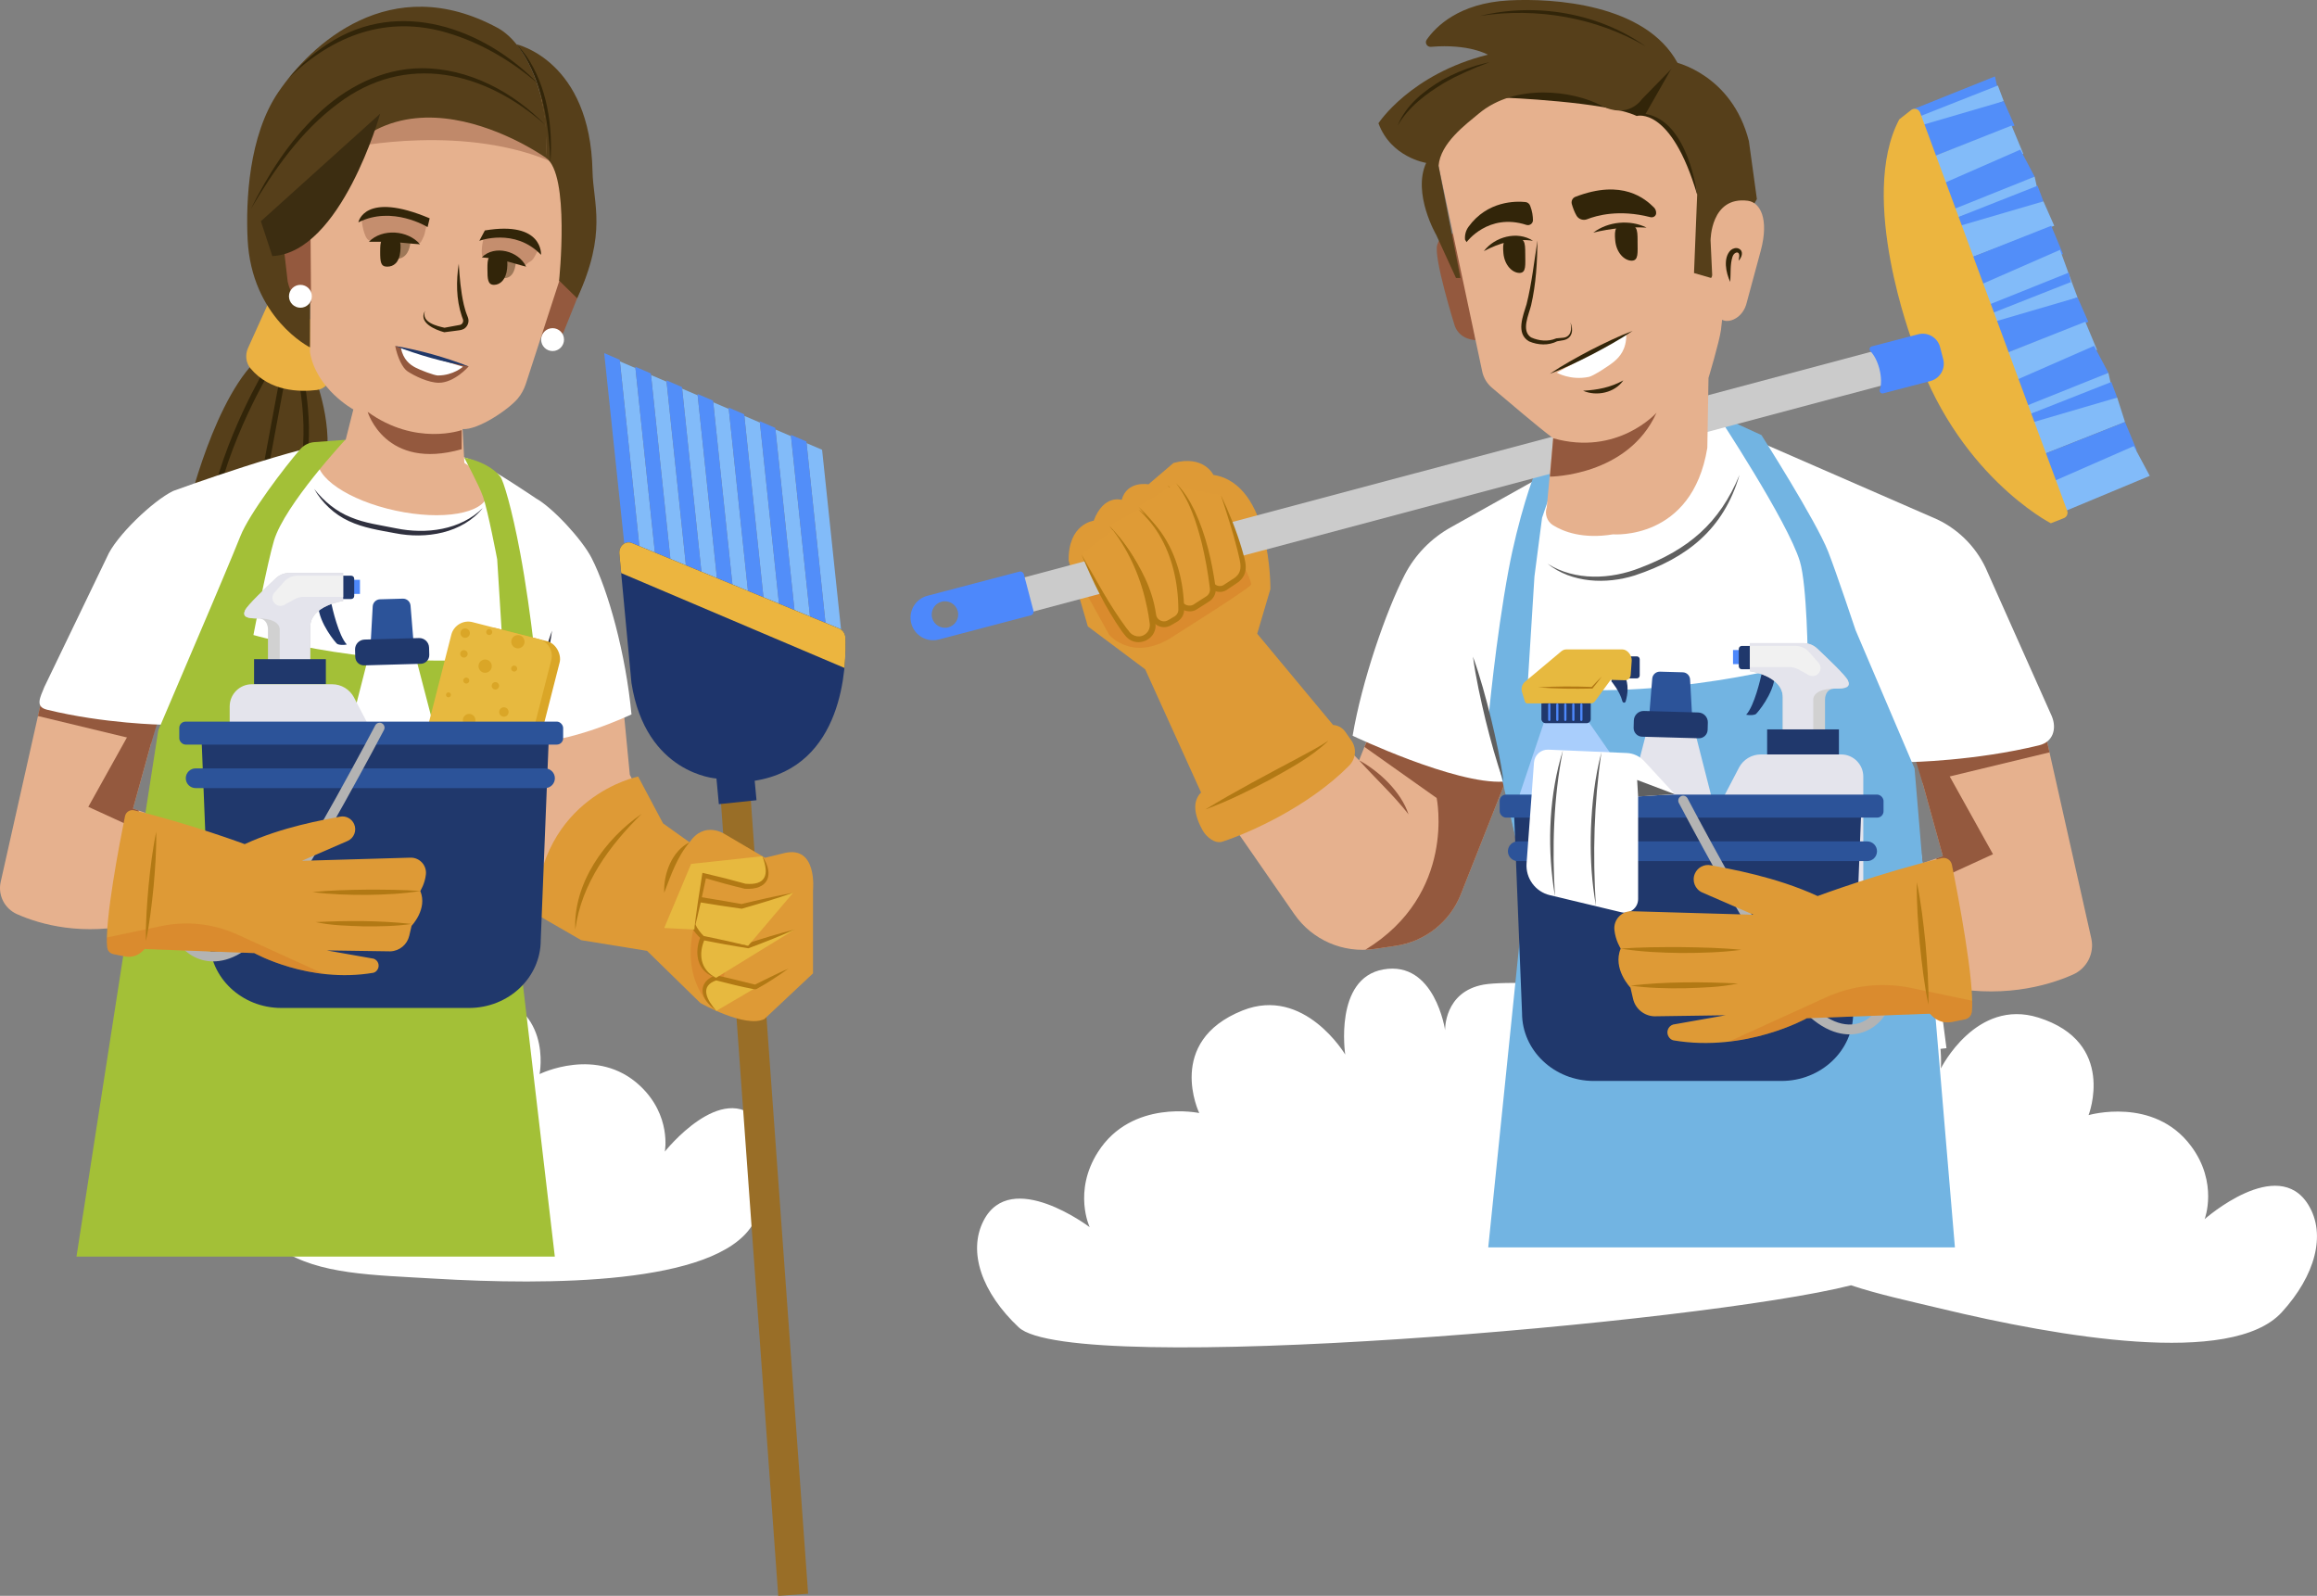 <svg xmlns="http://www.w3.org/2000/svg" id="Capa_2" viewBox="0 0 1298.43 894.25"><rect x="0" y="0" width="1298.43" height="894.25" fill="#808080" stroke="none"/><defs><style>      .cls-1 {        fill: #e4e4ec;      }      .cls-2 {        fill: #72b4e2;      }      .cls-3 {        fill: #ebb142;      }      .cls-4 {        fill: #daa627;      }      .cls-5 {        fill: #996e27;      }      .cls-6 {        fill: #a3c037;      }      .cls-7 {        fill: #4d88fb;      }      .cls-8 {        fill: #30313f;      }      .cls-9 {        fill: #de9a36;      }      .cls-10 {        fill: #fff;      }      .cls-11 {        fill: #20386c;      }      .cls-12 {        fill: #d1691d;        opacity: .3;      }      .cls-13, .cls-14 {        opacity: .4;      }      .cls-13, .cls-15 {        fill: #322509;      }      .cls-16 {        fill: #606060;      }      .cls-17, .cls-18 {        fill: #94593e;      }      .cls-19 {        fill: #a9cefc;      }      .cls-18 {        opacity: .45;      }      .cls-20 {        fill: #f1f1f1;      }      .cls-21 {        fill: #cbcbcb;      }      .cls-22 {        fill: #203869;      }      .cls-23 {        fill: #82bbf9;      }      .cls-24 {        fill: #b27914;      }      .cls-25 {        fill: #b3b3b3;      }      .cls-26 {        fill: #528ef9;      }      .cls-27 {        fill: #ecb53f;      }      .cls-28 {        fill: #2c5399;      }      .cls-29 {        fill: #df9b36;      }      .cls-30 {        fill: #1e356c;      }      .cls-31 {        fill: #d1d1d1;      }      .cls-32 {        fill: #3c2d11;      }      .cls-33 {        fill: #563f1a;      }      .cls-34 {        fill: #e7b93f;      }      .cls-35 {        fill: #e6b18e;      }    </style></defs><g id="Capa_5"><g><path class="cls-10" d="M121.5,600.93s-.81-25.34,20.35-26.97c21.16-1.64,25.52,18.03,25.52,18.03,0,0-3.95-36.64,23.31-38.74,26.26-2.02,30.32,38.06,30.32,38.06,0,0,11.7-40.08,46.16-35.62,43.33,5.61,35.21,46.2,35.21,46.2,0,0,32.22-15.99,56.29,6.57,17.8,16.69,13.91,36.86,13.91,36.86,0,0,32.07-40.42,52.8-17.04,12.18,13.74,10.1,36.28-3.91,58.43-21.03,33.26-114.27,33.58-177.97,29.8-70.04-4.15-118.62-.78-121.99-115.6Z"></path><path class="cls-10" d="M1293.63,675.23c-17.25-28.21-58.16,7.94-58.16,7.94,0,0,7.8-20.29-7.64-40.98-20.88-27.97-57.41-17.3-57.41-17.3,0,0,16-40.77-28.09-54.66-35.06-11.04-54.69,28.52-54.69,28.52,0,0,3.21-42.51-24.51-45.28-28.79-2.88-31.48,36.02-31.48,36.02,0,0-.89-21.29-23.23-23.52-12.23-1.22-18.91,6.18-22.47,13.13-2.32-6.83-4.38-14.04-6.1-21.67,0,0-125.85-9.66-148.3-5.7-22.44,3.96-21.72,25.58-21.72,25.58,0,0-5.69-39.16-34.61-34.06-27.85,4.92-21.36,47.7-21.36,47.7,0,0-22.89-38.55-57.54-24.7-43.57,17.42-24.27,57.47-24.27,57.47,0,0-37.79-8.02-56.79,21.89-14.05,22.12-4.61,42.06-4.61,42.06,0,0-44.17-33.47-59.48-3.6-8.99,17.54-.8,40.43,19.7,59.72,29.76,28.01,384.13-2.55,466.45-23.55,14.91,5,32,8.67,50.46,13.1,65.65,15.76,162.82,32.75,190.91,2.02,18.71-20.47,25.06-43.56,14.93-60.13Z"></path></g></g><g id="Capa_4"><g><g><path class="cls-17" d="M303.21,188.83s7.83,4.57,12.45-2.33l12.38-30.84-13.56-7.93-11.27,41.1Z"></path><g><path class="cls-33" d="M177.22,213.57s12.14,31.55,2.89,54.74l-76.79,24.76s13.8-63.3,38.99-89.88l34.92,10.39Z"></path><g><path class="cls-15" d="M167.26,274.66l-2.74-1.24c10.8-23.79,2.59-61.75,2.5-62.13l2.93-.65c.35,1.59,8.51,39.31-2.7,64.02Z"></path><path class="cls-15" d="M120.04,288.41l-2.96-.52c7.28-41.47,32.23-82.54,32.48-82.95l2.56,1.57c-.25.41-24.91,41-32.09,81.9Z"></path><rect class="cls-15" x="117.55" y="241.11" width="70.11" height="3" transform="translate(-113.81 348.32) rotate(-79.47)"></rect></g></g><path class="cls-3" d="M177.56,218.55c-9.72,1.18-26.34.87-37.18-12.11-2.65-3.17-3.09-7.65-1.39-11.41l11.16-24.7,34.93,12.63.23,26.75c.04,4.5-3.3,8.3-7.76,8.84Z"></path><polygon class="cls-35" points="346.64 368.71 352.95 434.16 374.22 475.02 343.32 520.86 290.5 484.65 273.56 366.39 346.64 368.71"></polygon><path class="cls-35" d="M25,384.64L.39,494.19c-1.67,7.45,2.18,15,9.16,18.09,13.13,5.81,36.63,12.42,67.27,5.35l7.91-60.97-10.19-3.55,13.01-46.99-62.55-21.46Z"></path><polygon class="cls-17" points="74.54 453.1 77.82 454.24 75.11 463.86 49.49 452.13 75.11 406.11 80.58 403.72 87.54 406.11 74.54 453.1"></polygon><polygon class="cls-17" points="89.71 400.02 84.66 416.53 21.27 401.24 24.08 388.71 89.71 400.02"></polygon><path class="cls-10" d="M353.89,400.32s-35.59,17.01-59.82,15.55l-11.06,50.25,10.05,107.81-197.7-14.85-4.07-152.96s-32.95-.53-65-8.44c-6.68-1.65-3.92-6.67-1.29-13.02l34.9-72.4c4.82-11.62,25.86-31.73,37.21-37.16,0,0,72.63-26.63,98.1-28.15,17.91-1.07,54.24,4.66,70.84,11.47,9.25,3.8,34.19,20.78,34.19,20.78,9.82,5.49,26.09,23.38,31.24,33.39,9.41,18.29,19.15,53.59,22.41,87.75Z"></path><path class="cls-35" d="M178.16,256.71c-2.28,10.57,17.16,23.74,43.44,29.41,26.27,5.68,49.42,1.72,51.71-8.85,2.28-10.57-17.16-23.74-43.44-29.41-26.27-5.68-49.42-1.72-51.71,8.85Z"></path><path class="cls-6" d="M260.08,256.37s13.62,2.29,20.31,10.75c1.69,2.13,6.44,17.62,11.15,42.89,6.51,34.89,10.11,74.86,10.11,74.86l-18.65,81.24,27.92,238.04H42.86l45.83-294.87,29.43-69.04s12.65-29.8,16.59-39.78c4.99-12.65,25.07-39.05,33.57-48.75,2.02-2.3,4.85-3.72,7.9-3.95l17.3-1.29s-33.79,36.28-39.91,56.36c-3.66,12.01-11.55,53.02-11.55,53.02,0,0,73.17,20.98,140.01,12.2l-3.41-54.64s-5.15-27.14-7.97-35.19c-2.25-6.41-10.56-21.86-10.56-21.86Z"></path><rect class="cls-5" x="418.91" y="415.7" width="16.79" height="478.57" transform="translate(-46.11 32.51) rotate(-4.13)"></rect><path class="cls-8" d="M309.34,353.42c-1.43,10.66-3.76,21.12-6.26,31.56-2.59,10.29-5.4,20.92-9.02,30.88,1.39-10.5,3.8-21.25,6.26-31.56,2.61-10.41,5.37-20.77,9.02-30.88h0Z"></path><path class="cls-8" d="M270.64,284.59c-11.5,14.35-32.03,17.65-49.27,14.2-8.7-1.63-17.68-2.95-25.82-6.77-8.18-3.76-15.03-10.21-19.45-17.98,5.45,6.86,12.28,12.56,20.41,15.8,7.97,3.36,16.71,4.43,25.39,6.21,16.79,3.46,36.12,1.07,48.74-11.46h0Z"></path><path class="cls-35" d="M328.5,111.03l-33.83,104.08c-.99,3.03-2.52,5.84-4.56,8.29-4.98,5.94-22.19,17.72-30.88,17.03,0,0,2.2,36.94,1.37,40.23,0,0-40.79,4.6-72.59-11.69l10.01-39.53s-20.81-11.38-24.31-32.07l.29-109.2c.03-9.91,3.93-19.45,11.01-26.4,12.2-11.98,36.64-26.01,83.15-22.75,0,0,72.13,17.82,60.35,72Z"></path><path class="cls-18" d="M196.54,82.7s64.86-13.95,115.29,9.17c0,0-94.65-106.47-115.29-9.17Z"></path><g class="cls-14"><path class="cls-17" d="M236.71,124.18c3.15,2.57,2.75-.69,1.2,6.99-.15.74-1.8,4.63-2.51,4.88-1.38.49-1.96.22-3.31-.36-5.67-2.45-10.93-4.3-16.94-2.91-2.82.66-4.51,1.71-7.46,2.08-3.06.38-4.71-8.1-4.93-11.17-.1-1.52,1.23-2.49,3.23-2.79.76-.11,2.57-.34,3.32-.48,3.6-.64,3.35-.05,7.01,0,2.49.03,4.97.39,7.44.74,3.98.57,7.97,1.14,11.95,1.72.57.08,1.33.57.97,1.02"></path></g><g class="cls-14"><path class="cls-17" d="M300.69,138.84c1.45,1.82,1.69-.59.69,1.51-.73,1.54-2.53,5.38-4.06,6.12-2.46,1.19-2.32,2.41-3.64,1.93-1.52-.55-3.05-1.06-4.56-1.63-5.6-2.1-10.53-2.39-16.43-3.39-.51-.09-1.6.91-2.01.58-.64-.52-.6-1.21-.67-2.04-.15-1.71.16-4.42.49-6.1.22-1.1.51-2.2,1.26-3.04.87-.99,2.26-.3,3.55-.56,2.99-.61,6.82-1.12,9.83-.6,4.64.79,7.22,3.19,11.62,4.85,1.42.54,2.85,1.12,4.07,2.02"></path></g><path class="cls-33" d="M305.85,88.39s-92.85-66.34-131.93,28.78l-.22,77.49s-32.78-16.36-34.94-60.66c-1.03-21.11.53-57.86,17.2-82.36,18.09-26.58,62.63-68.55,122.85-36.05,17.08,9.22,29.85,40.96,27.04,72.79Z"></path><path class="cls-33" d="M289.42,24.84s41.37,8.92,42.62,71.15c.36,17.91,8.37,34.49-8.61,71.15l-10.12-9.9s6.25-59.74-7.45-68.86c0,0,3.11-41.3-16.43-63.55Z"></path><path class="cls-17" d="M258.72,241.01s-25.78,9.22-52.69-10.22c0,0,9.84,33.14,52.69,20.93v-10.71Z"></path><path class="cls-15" d="M305.5,69.96c-33.79-30.06-78.05-40.75-116.19-11.83-20.69,15.4-35.76,37.02-48.77,59.04,9.59-19.23,21.42-37.87,37.14-52.83,15.62-15.16,36.39-26.06,58.52-26.1,26.3-.11,51.27,13.2,69.31,31.72h0Z"></path><path class="cls-15" d="M257.08,147.73c.49,7.73,1.12,15.49,2.84,22.99.5,1.81.93,3.67,1.62,5.41.34.99.92,2.05.99,3.16.17,2.02-.91,4.1-2.71,5.08-1.52.78-3.14.73-4.76,1.02,0,0-5.8.75-5.8.75l-.27.04c-5.05-1.32-14.77-5.39-10.8-12-2.29,6.41,6.54,8.53,11.13,9.52,0,0-.44-.01-.44-.01,2.02-.39,6.67-1.26,8.63-1.58,1.59-.19,2.41-1.84,1.9-3.25-.05-.15-.55-1.53-.63-1.72-3.17-9.43-3.18-19.68-1.69-29.41h0Z"></path><path class="cls-9" d="M357.61,435.16s-55.15,10.96-57.8,76.74l25.91,14.95,36.87,5.98,29.9,29.23s25.25,14.28,35.88,8.97l27.24-25.58v-46.51s2.66-25.25-15.95-20.93l-10.96,2.66-22.59-13.29s-11.43-7.64-19.67,4.62l-14.88-10.6-13.95-26.24Z"></path><path class="cls-12" d="M401.43,566.47s-27.22-18.53-6.76-63.59l18.19,11.38-11.44,52.21Z"></path><path class="cls-24" d="M359.6,456.08c-17.99,17.65-33.87,39.18-37.21,64.78-1.2-25.78,16.6-50.74,37.21-64.78h0Z"></path><path class="cls-34" d="M441.82,542.79s-17.94,10.3-18.6,10.3-21.93-5.15-21.93-5.15c0,0-14.97,4.25.14,18.53"></path><path class="cls-24" d="M441.82,542.79c-5.69,4.08-11.56,7.96-17.69,11.34-.5.32-1.41.26-1.79.15-7.23-1.4-14.27-3.13-21.37-4.99,0,0,.7-.01.7-.01-10.18,3.27-5.21,11.45-.23,17.2-1.59-1.22-3.12-2.56-4.46-4.12-5.67-6.21-3.8-13.27,4.23-15.85,6.36,1.34,15.26,3.58,21.65,5.17.34.09.41.08.2.08-.03,0-.09.04-.01,0l.29-.13c6.14-2.96,12.21-6.14,18.48-8.84h0Z"></path><path class="cls-34" d="M445.31,520.86l-26.08,9.14-25.41-4.57s-7.64,16.19,7.47,22.51"></path><path class="cls-24" d="M445.31,520.86c-8.49,3.88-17.19,7.28-25.93,10.54-3.85-.58-9.22-1.54-13.12-2.21-4.23-.8-8.47-1.55-12.68-2.43l1.46-.75c-3.83,8.44-2.7,17.47,6.25,21.93-2.14-.67-4.21-1.72-5.96-3.27-5.85-5.2-5.36-14.11-2.35-20.74,8.74,1.34,17.82,2.98,26.5,4.72l-.69.06c8.76-2.87,17.58-5.6,26.53-7.85h0Z"></path><path class="cls-34" d="M444.48,500.27l-28.9,7.64-23.69-3.82s-11.52,8.8,1.93,21.34l25.41,4.57"></path><path class="cls-24" d="M444.48,500.27c-9.51,3.29-19.15,6.19-28.82,8.96-7.89-1.12-16.15-2.36-24.01-3.68l1.13-.28c-1.31,1.07-2.57,2.71-3.25,4.31-2.55,5.48,1.04,11.26,5,15.1,0,0-.53-.26-.53-.26,8.43,1.76,16.85,3.56,25.23,5.59-8.65-1.02-17.26-2.29-25.87-3.58-5.11-4.19-9.45-11.28-6.48-17.98,1.01-2.36,2.53-4.29,4.58-5.91,2.19.35,4.4.67,6.59,1.04,5.74.95,12.04,2.02,17.74,3.06,0,0-.54.03-.54.03,9.7-2.34,19.42-4.56,29.23-6.39h0Z"></path><path class="cls-34" d="M427.22,479.8s10.33,18.15-9.77,16.82l-22.77-5.98-5.6,30.23-16.86-.84,15.07-35.91,39.93-4.32Z"></path><path class="cls-24" d="M372.22,500.27c-.48-10.49,4.32-23.45,14.21-28.27-6.96,8.06-10.46,18.48-14.21,28.27h0Z"></path><path class="cls-17" d="M174.32,169.64s-9.84,2.84-13.1-11.82l-2.78-24.14,15.48-16.51.4,52.47Z"></path><g><path class="cls-17" d="M262.65,205.34s-8,9.15-16.71,9.15c-5.82,0-13.56-3.78-17.49-6.34-2.84-1.85-5.66-7.69-7-14.29l41.2,11.48Z"></path><path class="cls-10" d="M259.44,205.49s-5.36,4.9-14.07,4.92c-1.96,0-9.94-3.03-12.68-4.51-2.99-1.61-6.7-4.33-8.04-10.92l34.79,10.51Z"></path><path class="cls-22" d="M262.65,205.34c-14.08-2.43-27.9-6.27-41.2-11.48,14.08,2.41,27.9,6.28,41.2,11.48h0Z"></path></g><g><path class="cls-13" d="M221.06,144.85s8.06,2.18,9.08-9.97l-8.54-1.13-.55,11.11Z"></path><path class="cls-15" d="M213.04,141.04c0,5.92.34,8.39,3.94,8.39s6.76-2.27,7.35-8.48c.55-5.89-.17-8.17-5.39-8.17-5.64,0-5.89,2.33-5.89,8.25Z"></path><path class="cls-15" d="M235.4,136.9c-5.05-.31-9.52-.93-14.37-1.19-4.91-.39-9.2-.13-14.31-.24,7.51-7.6,21.83-6.56,28.68,1.43h0Z"></path></g><g><path class="cls-13" d="M280.2,155.37s7.89,3.56,8.91-8.6l-7.83-1.93-1.09,10.52Z"></path><path class="cls-15" d="M273.15,150.62c0,5.78.18,9,3.7,9s6.76-3.02,7.33-9.08c.54-5.76-.16-7.98-5.27-7.98-5.51,0-5.76,2.28-5.76,8.06Z"></path><path class="cls-15" d="M294.82,149.43c-4.41-1.09-8.16-2.4-12.36-3.37-4.23-1.08-7.89-1.33-12.46-1.85,7.13-7.15,20.75-3.63,24.82,5.23h0Z"></path></g><path class="cls-15" d="M239.62,127.26s-19.75-12.26-38.79-2.66c0,0,3.24-17.77,39.96-2.26l-1.17,4.92Z"></path><path class="cls-15" d="M268.62,134.95s19.81-7.47,34.58,7.84c0,0,1.33-19.15-31.49-13.65l-3.09,5.81Z"></path><path class="cls-10" d="M161.94,166.03c0,3.54,2.87,6.41,6.41,6.41s6.41-2.87,6.41-6.41-2.87-6.41-6.41-6.41-6.41,2.87-6.41,6.41Z"></path><path class="cls-10" d="M303.25,190.31c0,3.54,2.87,6.41,6.41,6.41s6.41-2.87,6.41-6.41-2.87-6.41-6.41-6.41-6.41,2.87-6.41,6.41Z"></path><path class="cls-15" d="M301.65,47.02c-14.79-12.77-32.04-23-50.79-28.58-33.87-10.12-64.09,1.22-88.91,25.14,3.17-3.5,6.89-7.34,10.5-10.46,0,0,1.84-1.66,1.84-1.66l1.96-1.53c2.34-1.87,5.59-4.22,8.11-5.75,39.38-25.45,86.9-8.49,117.3,22.83h0Z"></path><path class="cls-15" d="M308.45,91.02c-.85-20.25-3.8-41.17-14.05-58.96-1.47-2.52-3.18-4.89-4.98-7.22,2.1,2.06,3.97,4.35,5.71,6.74,11.46,16.99,14.8,39.31,13.31,59.44h0Z"></path><path class="cls-24" d="M427.22,479.8c6.95,10.41,3.3,19.13-9.87,18.24-7.61-1.81-15.47-3.99-23-6.2l1.54-.98c-2.07,9.87-4.32,20.22-6.83,30,1.17-10.03,2.77-20.5,4.37-30.46l.21-1.29,1.34.31c7.57,1.73,15.36,3.73,22.82,5.81,11.15.98,13.56-4.77,9.41-15.43h0Z"></path><g><g><g><polygon class="cls-23" points="460.7 252.05 451.99 248.32 463.67 359.15 472.26 361.7 460.7 252.05"></polygon><polygon class="cls-23" points="443.27 244.42 434.56 240.68 446.24 351.52 454.82 354.07 443.27 244.42"></polygon><polygon class="cls-23" points="425.84 236.79 417.13 233.05 428.81 343.89 437.39 346.44 425.84 236.79"></polygon><polygon class="cls-23" points="390.97 221.53 382.26 217.79 393.94 328.63 402.52 331.18 390.97 221.53"></polygon><polygon class="cls-23" points="373.54 213.9 364.83 210.16 376.51 320.99 385.09 323.55 373.54 213.9"></polygon><polygon class="cls-23" points="356.1 206.26 347.39 202.53 359.07 313.36 367.66 315.92 356.1 206.26"></polygon><polygon class="cls-23" points="408.4 229.16 399.69 225.42 411.37 336.26 419.96 338.81 408.4 229.16"></polygon></g><g><polygon class="cls-26" points="417.03 232.14 408.32 228.41 420 339.24 428.59 341.8 417.03 232.14"></polygon><polygon class="cls-26" points="451.9 247.41 443.19 243.67 454.87 354.51 463.45 357.06 451.9 247.41"></polygon><polygon class="cls-26" points="434.46 239.78 425.76 236.04 437.44 346.88 446.02 349.43 434.46 239.78"></polygon><polygon class="cls-26" points="399.6 224.51 390.89 220.78 402.57 331.61 411.15 334.16 399.6 224.51"></polygon><polygon class="cls-26" points="382.17 216.88 373.46 213.14 385.14 323.98 393.72 326.53 382.17 216.88"></polygon><polygon class="cls-26" points="364.73 209.25 356.02 205.51 367.7 316.35 376.29 318.9 364.73 209.25"></polygon><polygon class="cls-26" points="347.3 201.62 338.59 197.88 350.27 308.72 358.85 311.27 347.3 201.62"></polygon></g></g><path class="cls-30" d="M473.76,357.45c.58,15.48-.77,72.21-50.84,80.06l1.02,10.91-21.1,2.22-1.35-14.38s-39.65-2.34-47.63-53.59l-6.78-72.38c-.4-4.27,3.38-7.49,7.03-5.99l116.19,47.92c2,.82,3.36,2.88,3.45,5.22Z"></path><path class="cls-27" d="M470.31,352.22l-116.19-47.92c-3.65-1.51-7.43,1.72-7.03,5.99l1.02,10.85,125.1,53.14c.71-7.13.69-13.15.55-16.83-.09-2.34-1.45-4.4-3.45-5.22Z"></path></g><path class="cls-32" d="M213.04,63.72s-21.88,77.93-60.44,79.79l-6.4-19.55,66.84-60.25Z"></path><g><g><polygon class="cls-10" points="248.8 429.03 232.16 365.14 206.48 367.94 191.52 426.54 248.8 429.03"></polygon><path class="cls-28" d="M210,364.14l19.62-.55c1.31-.04,2.32-1.17,2.22-2.47l-1.78-21.77c-.18-2.24-2.09-3.94-4.33-3.88l-12.77.36c-2.2.06-3.98,1.8-4.1,3.99l-1.21,21.91c-.07,1.34,1.01,2.45,2.35,2.41Z"></path><path class="cls-11" d="M203.87,357.99h31.73c2.7,0,4.88,2.19,4.88,4.88v4.07c0,3.03-2.46,5.5-5.5,5.5h-30.5c-3.03,0-5.5-2.46-5.5-5.5v-4.07c0-2.7,2.19-4.88,4.88-4.88Z" transform="translate(449.66 724.09) rotate(178.39)"></path></g><g><g><rect class="cls-4" x="256.1" y="354.2" width="48.51" height="98.65" rx="9.74" ry="9.74" transform="translate(108.5 -56.8) rotate(14.32)"></rect><path class="cls-34" d="M301.89,358.11l-28.12-7.18h0l-9-2.3c-5.19-1.33-10.52,1.84-11.85,7.03l-19.58,76.7c-1.33,5.19,1.84,10.52,7.03,11.85l28.12,7.18h0l9,2.3c5.19,1.33,10.52-1.84,11.85-7.03l19.58-76.7c1.33-5.19-1.84-10.52-7.03-11.85Z"></path></g><g><path class="cls-4" d="M263.23,355.44c-.36,1.41-1.8,2.26-3.21,1.9-1.41-.36-2.26-1.8-1.9-3.21.36-1.41,1.8-2.26,3.21-1.9,1.41.36,2.26,1.8,1.9,3.21Z"></path><path class="cls-4" d="M275.48,374.21c-.51,1.99-2.53,3.19-4.53,2.69-1.99-.51-3.19-2.53-2.69-4.53.51-1.99,2.53-3.19,4.53-2.69,1.99.51,3.19,2.53,2.69,4.53Z"></path><path class="cls-4" d="M293.84,360.53c-.51,1.99-2.53,3.19-4.53,2.69-1.99-.51-3.19-2.53-2.69-4.53.51-1.99,2.53-3.19,4.53-2.69,1.99.51,3.19,2.53,2.69,4.53Z"></path><path class="cls-4" d="M275.8,354.6c-.23.91-1.15,1.45-2.06,1.22-.91-.23-1.45-1.15-1.22-2.06.23-.91,1.15-1.45,2.06-1.22.91.23,1.45,1.15,1.22,2.06Z"></path><path class="cls-4" d="M289.78,375.07c-.23.91-1.15,1.45-2.06,1.22-.91-.23-1.45-1.15-1.22-2.06.23-.91,1.15-1.45,2.06-1.22.91.23,1.45,1.15,1.22,2.06Z"></path><path class="cls-4" d="M262.93,381.79c-.23.91-1.15,1.45-2.06,1.22-.91-.23-1.45-1.15-1.22-2.06.23-.91,1.15-1.45,2.06-1.22.91.23,1.45,1.15,1.22,2.06Z"></path><path class="cls-4" d="M284.94,399.63c-.36,1.41-1.8,2.27-3.21,1.91s-2.27-1.8-1.91-3.21,1.8-2.27,3.21-1.91c1.41.36,2.27,1.8,1.91,3.21Z"></path><path class="cls-4" d="M266.32,404.44c-.48,1.88-2.4,3.02-4.28,2.54-1.88-.48-3.02-2.4-2.54-4.28.48-1.88,2.4-3.02,4.28-2.54,1.88.48,3.02,2.4,2.54,4.28Z"></path><path class="cls-4" d="M252.65,389.71c-.19.74-.94,1.19-1.68,1-.74-.19-1.19-.94-1-1.68.19-.74.94-1.19,1.68-1,.74.19,1.19.94,1,1.68Z"></path><path class="cls-4" d="M273.34,419.01c-.19.74-.94,1.19-1.68,1-.74-.19-1.19-.94-1-1.68.19-.74.94-1.19,1.68-1,.74.19,1.19.94,1,1.68Z"></path><path class="cls-4" d="M250.39,418.88c-.42,1.64-2.09,2.63-3.73,2.21s-2.63-2.09-2.21-3.73c.42-1.64,2.09-2.63,3.73-2.21s2.63,2.09,2.21,3.73Z"></path><path class="cls-4" d="M259.71,437.67c-.25.97-1.23,1.55-2.2,1.31-.97-.25-1.55-1.23-1.31-2.2.25-.97,1.23-1.55,2.2-1.31.97.25,1.55,1.23,1.31,2.2Z"></path><path class="cls-4" d="M277.73,435.57c-.37,1.46-1.86,2.35-3.33,1.97-1.46-.37-2.35-1.86-1.97-3.33.37-1.46,1.86-2.35,3.33-1.97,1.46.37,2.35,1.86,1.97,3.33Z"></path><path class="cls-4" d="M283.64,409.79c-.28,1.11-1.42,1.79-2.53,1.5-1.11-.28-1.79-1.42-1.5-2.53.28-1.11,1.42-1.79,2.53-1.5s1.79,1.42,1.5,2.53Z"></path><path class="cls-4" d="M279.63,384.84c-.28,1.11-1.42,1.79-2.53,1.5s-1.79-1.42-1.5-2.53c.28-1.11,1.42-1.79,2.53-1.5,1.11.28,1.79,1.42,1.5,2.53Z"></path><path class="cls-4" d="M262,366.93c-.28,1.11-1.42,1.79-2.53,1.5-1.11-.28-1.79-1.42-1.5-2.53.28-1.11,1.42-1.79,2.53-1.5,1.11.28,1.79,1.42,1.5,2.53Z"></path></g></g><g><path class="cls-11" d="M192.18,361.39c.12,0,.23,0,.35,0,.19,0,.39-.03.59-.05.4-.04.8-.08,1.24-.16-4.63-4.94-8.14-20.47-8.72-23.17h0c-.03-.13-.05-.22-.06-.29,0,0,0-.02,0-.03-.01-.05-.02-.09-.02-.09,0,0-5.29.54-7.25,1.92.68,9.99,9.83,20.71,10.57,21.25.09.06.2.12.32.18.04.02.09.04.13.05.09.04.18.07.28.1.06.02.13.04.2.05.1.03.2.05.31.07.08.02.17.03.25.05.11.02.23.03.35.05.1.01.2.02.3.03.13.01.26.02.39.02.11,0,.22.01.33.01.14,0,.29,0,.44,0Z"></path><g><rect class="cls-7" x="197.61" y="324.92" width="4.11" height="7.91" transform="translate(399.33 657.74) rotate(180)"></rect><g><g><path class="cls-11" d="M191.52,322.61h5.29c.94,0,1.69.76,1.69,1.69v9.69c0,.94-.76,1.69-1.69,1.69h-5.29v-13.08h0Z"></path><path class="cls-31" d="M150.16,373.69v-21.01s.18-6.33-5.78-6.14c-5.96.18-8.67-.9-7.05-4.52,1.27-2.83,11.71-12.72,17.24-17.94,2.06-1.94,4.78-3.02,7.61-3.02h30.09v15.72s-18.43,2.53-18.43,14.64v22.27h-23.67Z"></path><path class="cls-1" d="M156.75,373.69v-21.01s.61-6.14-12.38-6.14c-5.97,0-8.67-.9-7.05-4.52,1.27-2.83,11.71-12.72,17.24-17.94,2.06-1.94,4.78-3.02,7.61-3.02h30.09v15.72s-18.43,2.53-18.43,14.64v22.27h-17.08Z"></path><path class="cls-20" d="M192.27,322.61h-25.68c-2.8,0-5.47,1.2-7.33,3.29l-5.45,6.14c-1.43,1.61-1.52,4-.21,5.71h0c1.35,1.77,3.8,2.28,5.75,1.2l5.67-3.15c1.57-.87,3.33-1.33,5.12-1.33h22.14v-11.86Z"></path></g><rect class="cls-11" x="142.38" y="369.38" width="40.23" height="14.06"></rect><path class="cls-1" d="M198.4,390.88l14.69,28.13c2.76,5.29,4.21,11.17,4.21,17.14v76.22c0,5.89-4.77,10.66-10.66,10.66h-67.27c-5.89,0-10.66-4.77-10.66-10.66v-116.5c0-6.86,5.56-12.43,12.43-12.43h44.99c5.16,0,9.89,2.87,12.28,7.44Z"></path></g></g></g><g><g><path class="cls-11" d="M112.61,405.34l4.84,121.47c0,21,18.01,38.03,40.23,38.03h105.12c22.22,0,40.23-17.03,40.23-38.03l4.84-121.47H112.61Z"></path><rect class="cls-28" x="100.46" y="404.37" width="215.12" height="12.88" rx="3.55" ry="3.55"></rect><path class="cls-28" d="M305.43,441.63H109.63c-3.05,0-5.52-2.47-5.52-5.52h0c0-3.05,2.47-5.52,5.52-5.52h195.8c3.05,0,5.52,2.47,5.52,5.52h0c0,3.05-2.47,5.52-5.52,5.52Z"></path></g><path class="cls-25" d="M214.03,405.31c-1.35-.71-3.02-.19-3.73,1.16-.38.72-38.21,72.6-60.55,104.9-10.21,14.76-21.44,22.51-31.61,21.8-7.44-.51-12.47-5.42-14.71-9.85-4.64-9.18,4.02-29.11,11.95-43.59l-.43-10.34c-7.66,12.57-23.75,41.97-16.45,56.42,3.73,7.38,11.11,12.31,19.26,12.87.54.04,1.1.06,1.68.06,8.63,0,21.2-4.5,34.85-24.23,22.53-32.57,60.51-104.75,60.89-105.47.71-1.35.19-3.02-1.16-3.73Z"></path></g></g><g><path class="cls-9" d="M70.04,457.38c-2.86,14.16-11.63,59.41-9.93,73.6.22,1.82,1.58,3.27,3.37,3.64l6.56,1.33c3.52.71,7.16-.37,9.72-2.88l1.28-1.26,61.48,2.27s30.5,17.16,66.6,11.06c1.05-.18,1.91-.95,2.47-1.86h0c1.38-2.27.29-5.23-2.23-6.06l-26.22-4.63,35.64.52c5.09-.19,9.41-3.77,10.57-8.73l1.3-5.59s9.11-9.43,4.88-19.51c0,0,2.63-4.11,3.15-9.36.5-5.09-3.6-9.46-8.71-9.31l-60.79,1.76,25.57-11.1c3.65-1.59,5.31-5.85,3.7-9.49h0c-1.36-3.06-4.62-4.78-7.9-4.14-9.54,1.85-32.36,5.69-53.41,15.39,0,0-31.4-11.66-61.97-18.94-2.33-.55-4.65.95-5.12,3.29Z"></path><path class="cls-12" d="M81.04,531.8l-1.28,1.26c-2.56,2.52-6.2,3.6-9.72,2.88l-6.56-1.33c-1.79-.36-3.15-1.82-3.37-3.64-.18-1.54-.24-3.45-.2-5.64l30.47-6.38c14.35-3.01,29.28-1.35,42.62,4.73l48.48,22.08c-22.76-2.58-38.96-11.69-38.96-11.69l-61.48-2.27Z"></path><g><path class="cls-24" d="M175.19,499.89c9.89-1.02,20.21-1.22,30.16-1.35,9.95-.02,20.24.02,30.17.74-9.98,1.64-20.06,2.05-30.15,2.2-10.09,0-20.16-.25-30.18-1.58h0Z"></path><path class="cls-24" d="M176.89,516.71c17.85-.86,35.97-.95,53.75,1.05-8.79,1.29-18.03,1.41-26.91,1.34-8.97-.3-18.05-.46-26.84-2.4h0Z"></path><path class="cls-24" d="M87.54,466.11c.17,10.29-.56,20.52-1.47,30.75-1.02,10.1-2.22,20.55-4.3,30.48-.2-10.14.58-20.64,1.47-30.75,1.02-10.22,2.21-20.4,4.3-30.48h0Z"></path></g></g></g><g><polygon class="cls-26" points="1070.97 61.68 1117.96 42.82 1119.6 50.29 1072 66.71 1070.97 61.68"></polygon><polygon class="cls-23" points="1122.88 56.68 1074.74 74.91 1072 66.71 1119.6 47.92 1122.88 56.68"></polygon><path class="cls-26" d="M1074.92,70.72s5.29,18.24,5.84,18.05c.55-.18,48.17-18.42,48.17-18.42l-6.04-13.68-47.96,14.04Z"></path><polygon class="cls-23" points="1127.26 70.35 1133.83 86.15 1088.78 105 1080.75 88.77 1127.26 70.35"></polygon><polygon class="cls-26" points="1132.18 83.85 1140.2 98.98 1094.07 120.14 1088.13 103.16 1132.18 83.85"></polygon><polygon class="cls-23" points="1093.21 117.85 1140.2 98.98 1141.84 106.46 1094.24 122.87 1093.21 117.85"></polygon><polygon class="cls-26" points="1145.13 112.84 1096.98 131.08 1094.24 122.87 1141.84 104.09 1145.13 112.84"></polygon><path class="cls-23" d="M1097.16,126.88s5.29,18.24,5.84,18.05c.55-.18,48.17-18.42,48.17-18.42l-6.04-13.68-47.96,14.04Z"></path><polygon class="cls-26" points="1149.5 126.52 1156.07 142.31 1111.02 161.17 1103 144.94 1149.5 126.52"></polygon><polygon class="cls-23" points="1154.43 140.01 1160.94 157.88 1116.31 176.31 1110.38 159.32 1154.43 140.01"></polygon><polygon class="cls-26" points="1112.31 171.64 1159.3 152.78 1160.94 160.25 1113.34 176.67 1112.31 171.64"></polygon><polygon class="cls-23" points="1164.22 166.64 1116.08 184.87 1113.34 176.67 1160.94 157.88 1164.22 166.64"></polygon><path class="cls-26" d="M1116.26,180.68s5.29,18.24,5.84,18.05c.55-.18,48.17-18.42,48.17-18.42l-6.04-13.68-47.96,14.04Z"></path><polygon class="cls-23" points="1168.6 180.31 1175.17 196.1 1130.12 214.96 1122.09 198.73 1168.6 180.31"></polygon><polygon class="cls-26" points="1173.52 193.81 1181.54 208.94 1135.41 230.1 1129.47 213.12 1173.52 193.81"></polygon><polygon class="cls-23" points="1134.55 227.81 1181.54 208.94 1183.18 216.42 1135.58 232.83 1134.55 227.81"></polygon><polygon class="cls-26" points="1186.46 222.8 1138.32 241.04 1135.58 232.83 1183.18 214.05 1186.46 222.8"></polygon><path class="cls-23" d="M1138.5,236.84s5.29,18.24,5.84,18.05c.55-.18,46.5-18.42,46.5-18.42l-4.38-13.68-47.96,14.04Z"></path><polygon class="cls-26" points="1190.84 236.48 1197.41 252.27 1152.36 271.13 1144.34 254.9 1190.84 236.48"></polygon><polygon class="cls-23" points="1195.77 249.97 1204.71 266.65 1157.65 286.26 1151.72 269.28 1195.77 249.97"></polygon><path class="cls-17" d="M826.88,190.55s-8.61.13-11.62-7.89c0,0-12.28-39.09-9.77-45.6,0,0,2.76-10.35,11.78-4.55l9.61,58.04Z"></path><path class="cls-35" d="M771.82,400.26l-10.19,25.82-24.83-25.82-67.84,30.64,56.37,81.37c10.04,14.5,27.44,22.05,44.89,19.49l11.99-1.76c16.42-2.41,30.3-13.41,36.41-28.85l28.43-71.89-75.23-29Z"></path><path class="cls-17" d="M827.87,421.86l-57.79-15.68-5.46,12.35h0l40.47,28.66s11.32,53.67-39.92,85c1.68-.06,3.37-.19,5.06-.43l11.99-1.76c16.42-2.41,30.3-13.41,36.41-28.85l28.43-71.89-19.18-7.39Z"></path><path class="cls-9" d="M685.02,471.65c14.86-4.84,48.15-19.49,71.03-42.6,3.76-3.79,4.35-9.69,1.28-14.06l-3.42-4.88c-1.58-2.26-4.1-3.68-6.86-3.86h0l-42.52-51.13,7.39-25.04s.76-58.96-31.95-63.96c0,0-5.34-11.35-22.36-6.68l-14.02,11.97s-12.02-2.29-15.02,8.72c0,0-10.01-3.34-15.69,11.68,0,0-14.35,1.67-14.02,22.36l10.75,36.84,32.15,24.07,31.31,69.03s-3.18,2.71-3.28,7.84c-.1,4.92,2.44,10.36,4.18,13.41,2.12,3.71,6.88,7.64,11.04,6.29Z"></path><path class="cls-12" d="M606.05,327.66l15.5,28.06s13.78,16.41,37.27,0c0,0,40.97-25.73,42.28-28.06,1.31-2.33-17.92-36.42-17.92-36.42l-77.13,36.42Z"></path><path class="cls-35" d="M1144.34,402.99l27.6,122.85c1.88,8.36-2.44,16.82-10.27,20.29-14.73,6.52-41.08,13.93-75.45,6l-8.87-68.38,11.43-3.98-14.59-52.7,70.15-24.07Z"></path><polygon class="cls-17" points="1088.78 479.77 1085.1 481.05 1088.13 491.84 1116.86 478.68 1088.13 427.06 1082 424.38 1074.19 427.06 1088.78 479.77"></polygon><polygon class="cls-17" points="1071.76 420.24 1077.43 438.76 1148.52 421.6 1145.36 407.55 1071.76 420.24"></polygon><path class="cls-10" d="M758.01,412.29s57.38,27.36,84.56,25.71l12.41,56.35-11.27,120.91,247.07-27.9-20.79-160.3s36.95-.6,72.9-9.47c7.49-1.85,9.88-9.11,6.93-16.23l-35.93-80.54c-5.4-13.03-15.43-23.61-28.16-29.7l-131.18-57.22-80.56,27.51-61,34.1c-11.01,6.16-20.03,15.38-25.81,26.6-10.56,20.51-24.1,59.91-29.18,90.18Z"></path><path class="cls-2" d="M878.24,248.98s-9.44,4.52-16.94,14.02c-1.89,2.39-10.6,27.95-15.89,56.29-7.3,39.13-11.34,83.96-11.34,83.96l20.91,91.11-20.98,204.66h261.52l-22.62-268.39-33.01-77.42s-10.99-32.92-15.41-44.11c-6.9-17.5-37.39-65.31-37.39-65.31l-24.68-11.28s39.36,59.53,46.22,82.05c4.11,13.47,4.45,56.16,4.45,56.16,0,0-82.07,23.53-157.02,13.68l3.83-61.28,4.27-32.93,14.05-41.21Z"></path><rect class="cls-21" x="537.96" y="262.33" width="534.48" height="19.79" transform="translate(-42.94 216.47) rotate(-14.92)"></rect><path class="cls-35" d="M805.74,90.95l24.88,117.22c.76,3.6,2.72,6.82,5.54,9.18,11.21,9.36,24.06,20.58,34.23,28.24l-3.6,38.71c-1.27,3.74.13,7.89,3.47,9.99,5.87,3.67,16.75,7.91,33.7,5.14,0,0,44.29,3.66,52.81-48.46l.66-39.19s6.04-20.02,6.99-26.9c3.58-25.87,2.18-104.45,2.18-104.45,0,0-22.55-59.13-96.22-56.63,0,0-79.18,16.54-64.65,67.15Z"></path><path class="cls-15" d="M842.34,54.69s57.95,2.3,74.86,10.3c0,0,19.15-5.84,33.88,44.12l-5.71-64.73-12.72-12.86s-71.9-.18-90.32,23.16Z"></path><path class="cls-17" d="M928.29,231.3s-21.74,24.49-57.9,14.29l-1.84,21.51s43.67-.12,59.74-35.8Z"></path><path class="cls-33" d="M818.43,155.76h-2.51l-11.03-24.05s-13.53-23.22-5.68-40.43c0,0-19.71-3.01-26.73-22.22,0,0,17.87-27.56,61.31-38.42,0,0-10.54-6.21-31.89-4.4-2.18.18-3.63-2.22-2.38-4.01,5-7.19,17.96-20.48,45.96-22,24.82-1.34,76.52,1.86,94.56,34.94l-19.89,20.36s-7.57,11.72-23.05,3.51c-15.16-8.04-47.72-12.75-68.49,4.68-7.07,5.93-21.51,16.47-22.45,29.28l12.26,62.76Z"></path><path class="cls-33" d="M984.56,111.54l-25.67,44.23-9.58-2.76,1.77-43.89s-4.79-41.3-28.92-45.27l16.54-29.01s31.89,6.86,41.37,44.23l4.48,32.49Z"></path><g><path class="cls-10" d="M872.43,208.84s7.63,4.51,18.04,2.35c2.34-.49,11.12-6.11,14.03-8.56,3.17-2.67,6.92-6.85,6.87-15.07l-38.94,21.27Z"></path><path class="cls-15" d="M868.55,209.46c7.24-4.91,14.87-9.09,22.59-13.16,7.68-3.91,15.7-7.85,23.77-10.88-7.12,4.85-14.97,9.14-22.59,13.16-7.77,3.97-15.59,7.79-23.77,10.88h0Z"></path><path class="cls-15" d="M887.14,218.96c8.14-.44,15.47-1.86,22.56-5.81-4.76,6.97-15,9.11-22.56,5.81h0Z"></path></g><g><path class="cls-15" d="M917.68,134.95c0,6.57.68,11.13-3.31,11.13s-8.56-4.34-9.2-11.23c-.61-6.53.18-9.06,5.98-9.06,6.26,0,6.54,2.59,6.54,9.15Z"></path><path class="cls-15" d="M892.87,130.36c8.3-6.3,20.53-7.44,29.87-2.82-10.17-.5-19.98.38-29.87,2.82h0Z"></path></g><g><path class="cls-15" d="M854.74,142.06c0,6.41.66,10.88-3.24,10.88s-8.36-4.24-8.99-10.97c-.6-6.38.18-8.85,5.84-8.85,6.12,0,6.38,2.53,6.38,8.94Z"></path><path class="cls-15" d="M831.54,140.73c6.09-8.08,18.79-11.53,27.52-5.8-9.74-1.47-18.94,1.26-27.52,5.8h0Z"></path></g><path class="cls-15" d="M861.6,134.68c-.14,12.21-.83,24.48-3.58,36.42-1.28,5.24-5.73,14.23-.02,17.97,4.33,1.98,9.53,2.48,13.97.6l.17-.07h.09s3.88-.36,3.88-.36c4.35-.48,4.92-5.02,3.93-8.58,1.8,3.99,1.24,8.89-3.76,9.96,0,0-3.83.66-3.83.66l.26-.08c-4.9,2.54-10.87,2.24-15.85.09-7.6-4.45-3.3-14.39-1.37-20.85,2.94-11.72,4.21-23.81,6.12-35.75h0Z"></path><path class="cls-16" d="M825.44,367.98c4.05,11.17,7.22,23.1,10.12,34.63,2.76,11.57,5.46,23.61,7.02,35.39-4.06-11.17-7.22-23.1-10.12-34.63-2.75-11.57-5.45-23.61-7.02-35.39h0Z"></path><path class="cls-29" d="M654.2,271.87s12.95,10.76,16.05,23.16l7.85,30.81c.96,3.75,5.33,5.44,8.56,3.3l5.89-3.9c3.13-2.07,4.72-5.81,4-9.5-1.29-6.53-4.48-18.61-12.37-38.29"></path><path class="cls-24" d="M654.2,271.87c7.43,5.82,14.26,13.39,17.12,22.6,2.53,8.85,5.09,18.39,7.41,27.33.29,1.04.7,2.84,1.01,3.83.84,2.81,4.4,3.66,6.59,1.79,0,0,.85-.55.85-.55l3.38-2.21c7.11-4.02,4.24-9.91,2.91-16.31-2.58-10.39-5.94-20.63-9.3-30.89,4.63,9.76,8.69,19.8,11.78,30.22,1.88,6.59,4.48,13.26-1.88,18.42-1.24.9-3.86,2.6-5.12,3.46l-.84.56c-4.4,3.46-10.87.94-11.77-4.58-2.15-8.62-4.44-17.9-6.41-26.53-1.6-10.59-8.2-19.48-15.74-27.13h0Z"></path><path class="cls-29" d="M637.97,283.91s18.42,18.05,20.61,38.48l1.93,13.37c.64,4.41,5.62,6.69,9.37,4.28l6.99-4.48c1.98-1.27,3.06-3.54,2.78-5.88-1.37-11.12-6.48-43.63-20.62-58.91"></path><path class="cls-24" d="M637.97,283.91c9.6,9.06,17.69,20.37,21.05,33.33,1.04,4.29,1.94,11.72,2.71,16.13,0,0,.36,2.26.36,2.26.58,3.49,4.74,4.89,7.45,2.69,1.4-.9,3.47-2.25,4.88-3.14.32-.21,1.16-.74,1.47-.93,1.1-.67,1.91-1.82,2.12-3.09.11-.59.05-1.25-.04-1.85-1.04-8.33-2.52-16.77-4.5-24.92-3.02-11.85-6.78-23.85-14.46-33.61,4.44,4.36,7.73,9.8,10.45,15.4,6.37,13.62,9.76,28.46,11.77,43.3.45,3.15-1.31,6.31-4.06,7.82,0,0-.97.63-.97.63-.97.62-2.93,1.89-3.91,2.5-.31.19-1.16.74-1.47.93-3.53,2.39-8.73,1.19-10.86-2.51-.94-1.52-1.09-3.36-1.31-5.07l-1.21-9.22c-.24-1.54-.63-5.28-1.01-6.75-2.82-12.75-10.09-24.04-18.46-33.92h0Z"></path><path class="cls-29" d="M621.55,294.48s21.87,24.87,24.73,50.07c.49,4.32,5.33,6.65,9.08,4.45l3.6-2.12c1.84-1.08,2.99-3.04,2.99-5.18.02-9.91-1.93-38.7-24-56.15"></path><path class="cls-24" d="M621.55,294.48c8.15,8.68,15,18.62,20.09,29.43,2.86,6.1,5.02,12.67,6.05,19.4l.18,1.11c.3,2.82,3.58,4.59,6.13,3.44.49-.22,2.18-1.25,2.7-1.56,0,0,.96-.56.96-.56,1.51-.73,2.66-2.22,2.68-3.94-.03-14.84-3.29-29.99-11.12-42.74-3.05-4.99-6.87-9.51-11.26-13.51,4.85,3.43,9.09,7.75,12.61,12.61,8.97,12.63,12.91,28.36,13,43.72-.03,2.81-1.77,5.41-4.24,6.69-.61.36-2.24,1.32-2.87,1.68-5.31,3.22-11.62-.37-11.9-6.53-.82-6.46-2.77-12.71-5.26-18.79-4.55-10.84-10.72-21-17.74-30.46h0Z"></path><path class="cls-29" d="M606.05,310.71s15.61,32.69,26.04,44.8c2.61,3.04,7.08,3.63,10.4,1.39h0c2.46-1.66,3.79-4.53,3.43-7.47-1.21-9.95-5.72-33.28-22.25-52.38"></path><path class="cls-24" d="M606.05,310.71c8.07,13.99,15.63,28.39,25.24,41.32,0,0,1.25,1.52,1.25,1.52,2.24,3.44,6.98,4.19,9.94,1.24,1.64-1.55,2.17-3.92,1.72-6.08-.34-2.64-.78-5.26-1.31-7.88-3.15-15.78-9.45-30.81-19.22-43.78,13.74,14.25,21.84,33.87,23.93,53.49-.04,8.19-10.21,12.4-16.05,6.7-.92-.88-1.93-2.34-2.74-3.33-9.43-13.38-16.44-28.19-22.76-43.2h0Z"></path><path class="cls-27" d="M1076.05,63.17l82.41,223.09c.57,1.65-.26,3.46-1.88,4.09l-7.31,2.87s-53.92-27.56-77.27-100.87c0,0-31-81.39-7.66-125.47l6.63-5.21c1.76-1.38,4.35-.62,5.08,1.49Z"></path><path class="cls-17" d="M761.64,426.07c11.38,6.19,23.59,17.74,27.69,30.26-8.34-10.71-18.65-20.17-27.69-30.26h0Z"></path><path class="cls-24" d="M675.46,453.6c16.17-9.91,35.05-19.82,51.87-28.79,5.78-3.14,11.67-6.13,17.15-9.78-9.54,9.23-21.53,15.51-33.01,21.97-11.7,6.17-23.55,12.06-36,16.6h0Z"></path><path class="cls-7" d="M1048.87,194.14c-1.22.32-1.55,1.8-.67,2.7,2.02,2.08,3.89,5.59,4.99,9.81,1.2,4.61,1.21,8.95.24,11.78-.4,1.18.69,2.32,1.9,2l26.46-6.9c5.36-1.4,8.57-6.88,7.17-12.24l-1.77-6.79c-1.4-5.36-6.88-8.57-12.24-7.17l-26.08,6.8Z"></path><path class="cls-16" d="M867.29,315.93c15.43,9.69,35.32,8.77,51.78,2.28,27.1-10.35,44.47-24.87,55.74-52.09-8.89,30.46-29.35,46.6-58.71,56.34-16.01,5.04-35.29,4.31-48.81-6.52h0Z"></path><path class="cls-35" d="M958.59,134.72s0-24.89,20.88-22.22c7,.9,11.92,10.22,7.31,27.73-1.94,7.35-7.93,29.35-7.93,29.35-.93,4.03-3.47,7.66-7.23,9.38-3.51,1.61-7.85,1.61-11.19-4.82"></path><path class="cls-15" d="M969.61,157.94c-2.4-4.92-4.18-13.52.32-17.79,1.24-1.01,3.06-1.53,4.49-.81,2.94,1.4,1.65,5.01-.13,6.74.15-1.34.91-3.52-.26-4.43-.21-.14-.71-.22-.92-.18h.14c-1.19.28-1.86,1.06-2.36,2.35-1.44,4.41-.91,9.44-1.27,14.12h0Z"></path><path class="cls-7" d="M571.16,320.34l-51.46,13.52c-6.76,1.78-10.81,8.7-9.03,15.47,1.78,6.76,8.7,10.81,15.47,9.03l51.46-13.52c1.15-.3,1.84-1.48,1.53-2.63l-5.34-20.34c-.3-1.15-1.48-1.84-2.63-1.53ZM531.43,351.55c-3.97,1.04-8.03-1.33-9.07-5.3-1.04-3.97,1.33-8.03,5.3-9.07,3.97-1.04,8.03,1.33,9.07,5.3,1.04,3.97-1.33,8.03-5.3,9.07Z"></path><path class="cls-15" d="M882.83,110.29c-1.62.63-2.48,2.42-1.99,4.09.57,1.96,1.47,4.53,2.67,6.52,1.19,1.98,3.73,2.82,5.95,1.94,5.12-2.04,17.79-5.68,35.38-1.15,1.58.41,3.16-.61,3.25-2.15v-.03c.07-1.23-.39-2.43-1.3-3.32-4.66-4.59-17.44-16.15-43.96-5.89Z"></path><path class="cls-15" d="M821.87,135.68s12.13-16.58,33.49-9.66c1.81.59,3.71-.75,3.7-2.66-.02-2.14-.36-4.99-1.58-8.1-.44-1.12-1.43-1.92-2.63-2.04-5.38-.55-21.37-.76-31.96,13.94-1.48,2.06-2.13,4.62-1.89,7.14l.86,1.38Z"></path><g><path class="cls-15" d="M783.27,70.32c4.54-11.41,14.78-19.53,25.09-25.59,5.91-3.29,12.15-5.84,18.57-7.89,2.6-.7,5.19-1.4,7.8-2.01-2.48,1.03-4.98,1.97-7.47,2.93-4.21,1.78-8.63,3.77-12.7,5.79-1.09.62-4.09,2.24-5.23,2.86-10.11,6.1-20.06,13.51-26.05,23.91h0Z"></path><path class="cls-15" d="M829.49,8.9c31.3-7.61,66.31-1.64,92.68,17.04-27.74-16.2-61.03-21.87-92.68-17.04h0Z"></path></g><g><g><polygon class="cls-1" points="907.18 469.93 923.81 406.04 949.5 408.85 964.45 467.45 907.18 469.93"></polygon><path class="cls-28" d="M945.97,405.05l-19.62-.55c-1.31-.04-2.32-1.17-2.22-2.47l1.78-21.77c.18-2.24,2.09-3.94,4.33-3.88l12.77.36c2.2.06,3.98,1.8,4.1,3.99l1.21,21.91c.07,1.34-1.01,2.45-2.35,2.41Z"></path><path class="cls-11" d="M920.99,398.89h30.5c3.03,0,5.5,2.46,5.5,5.5v4.07c0,2.7-2.19,4.88-4.88,4.88h-31.73c-2.7,0-4.88-2.19-4.88-4.88v-4.07c0-3.03,2.46-5.5,5.5-5.5Z" transform="translate(11.81 -26.21) rotate(1.61)"></path></g><g><path class="cls-11" d="M980.71,400.73c-.12,0-.23,0-.35,0-.19,0-.39-.03-.59-.05-.4-.04-.8-.08-1.24-.16,4.63-4.94,8.14-20.47,8.72-23.17h0c.03-.13.05-.22.06-.29,0,0,0-.02,0-.03.01-.05.02-.09.02-.09,0,0,5.29.54,7.25,1.92-.68,9.99-9.83,20.71-10.57,21.25-.09.06-.2.12-.32.18-.04.02-.09.04-.13.05-.09.04-.18.07-.28.1-.06.02-.13.04-.2.05-.1.03-.2.05-.31.07-.08.02-.17.03-.25.05-.11.02-.23.03-.35.05-.1.01-.2.02-.3.03-.13.01-.26.02-.39.02-.11,0-.22.01-.33.01-.14,0-.29,0-.44,0Z"></path><g><rect class="cls-7" x="971.17" y="364.26" width="4.11" height="7.91"></rect><g><g><path class="cls-11" d="M974.39,361.95h5.29c.94,0,1.69.76,1.69,1.69v9.69c0,.94-.76,1.69-1.69,1.69h-5.29v-13.08h0Z" transform="translate(1955.77 736.98) rotate(180)"></path><path class="cls-31" d="M1022.73,413.03v-21.01s-.18-6.32,5.78-6.14c5.96.18,8.67-.9,7.05-4.52-1.27-2.83-11.71-12.72-17.24-17.94-2.06-1.94-4.78-3.02-7.61-3.02h-30.09v15.72s18.43,2.53,18.43,14.64v22.27h23.67Z"></path><path class="cls-1" d="M1016.14,413.03v-21.01s-.61-6.14,12.38-6.14c5.97,0,8.67-.9,7.05-4.52-1.27-2.83-11.71-12.72-17.24-17.94-2.06-1.94-4.78-3.02-7.61-3.02h-30.09v15.72s18.43,2.53,18.43,14.64v22.27h17.08Z"></path><path class="cls-20" d="M980.63,361.95h25.68c2.8,0,5.47,1.2,7.33,3.29l5.45,6.14c1.43,1.61,1.52,4,.21,5.71h0c-1.35,1.77-3.8,2.28-5.75,1.2l-5.67-3.15c-1.57-.87-3.33-1.33-5.12-1.33h-22.14v-11.86Z"></path></g><rect class="cls-11" x="990.28" y="408.72" width="40.23" height="14.06" transform="translate(2020.8 831.51) rotate(180)"></rect><path class="cls-1" d="M974.49,430.22l-14.69,28.12c-2.76,5.29-4.21,11.17-4.21,17.14v76.22c0,5.89,4.77,10.66,10.66,10.66h67.27c5.89,0,10.66-4.77,10.66-10.66v-116.5c0-6.86-5.56-12.43-12.43-12.43h-44.99c-5.16,0-9.89,2.87-12.28,7.44Z"></path></g></g></g><g><g><path class="cls-11" d="M1043.36,446.24l-4.84,121.47c0,21-18.01,38.03-40.23,38.03h-105.12c-22.22,0-40.23-17.03-40.23-38.03l-4.84-121.47h195.26Z"></path><rect class="cls-28" x="840.4" y="445.28" width="215.12" height="12.88" rx="3.55" ry="3.55"></rect><path class="cls-28" d="M850.54,482.54h195.8c3.05,0,5.52-2.47,5.52-5.52h0c0-3.05-2.47-5.52-5.52-5.52h-195.8c-3.05,0-5.52,2.47-5.52,5.52h0c0,3.05,2.47,5.52,5.52,5.52Z"></path></g><path class="cls-25" d="M941.95,446.21c1.35-.71,3.02-.19,3.73,1.16.38.72,38.21,72.6,60.55,104.9,10.21,14.76,21.44,22.51,31.61,21.8,7.44-.51,12.47-5.42,14.71-9.85,4.64-9.18-4.02-29.11-11.95-43.59l.43-10.34c7.66,12.57,23.75,41.97,16.45,56.42-3.73,7.38-11.11,12.31-19.26,12.87-.54.04-1.1.06-1.68.06-8.63,0-21.2-4.5-34.85-24.23-22.53-32.57-60.51-104.75-60.89-105.47-.71-1.35-.19-3.02,1.16-3.73Z"></path></g><g><polygon class="cls-19" points="865.48 404.04 851.6 445.18 918.47 445.18 889.9 404.04 865.48 404.04"></polygon><rect class="cls-11" x="863.79" y="391.34" width="27.65" height="13.9" rx="2.25" ry="2.25"></rect><path class="cls-11" d="M911.44,367.81h5.84c.88,0,1.6.72,1.6,1.6v9.14c0,.88-.72,1.6-1.6,1.6h-5.84v-12.35h0Z"></path><path class="cls-11" d="M903.03,381.82s4.69,5.52,6.11,11.04c.29,1.12,1.57,1.23,1.89.14,1.11-3.79,1.96-9.56-.75-14.77,0,0-7.14-1.97-7.25,3.6Z"></path><path class="cls-34" d="M855.98,394.17c5.4-.06,29.46-.03,35.56-.03.89,0,1.72-.42,2.25-1.14l8.82-12.02,7.97.22c1.74.05,3.19-1.31,3.26-3.04l.57-7.97c.12-2.86-2.32-6.2-5.19-6.28h-31.34c-1.04-.02-2.06.34-2.86,1.01l-20.36,17.06c-1.71,1.43-2.39,3.74-1.73,5.87l1.63,5.29c.19.62.75,1.05,1.41,1.04Z"></path><g><path class="cls-7" d="M868.21,404.02c-.35,0-.63-.28-.63-.63v-8.56c0-.35.28-.63.63-.63s.63.28.63.63v8.56c0,.35-.28.63-.63.63Z"></path><path class="cls-7" d="M872.7,404.02c-.35,0-.63-.28-.63-.63v-8.56c0-.35.28-.63.63-.63s.63.28.63.63v8.56c0,.35-.28.63-.63.63Z"></path><path class="cls-7" d="M877.2,404.02c-.35,0-.63-.28-.63-.63v-8.56c0-.35.28-.63.63-.63s.63.28.63.63v8.56c0,.35-.28.63-.63.63Z"></path><path class="cls-7" d="M881.69,404.02c-.35,0-.63-.28-.63-.63v-8.56c0-.35.28-.63.63-.63s.63.28.63.63v8.56c0,.35-.28.63-.63.63Z"></path><path class="cls-7" d="M886.18,404.02c-.35,0-.63-.28-.63-.63v-8.56c0-.35.28-.63.63-.63s.63.28.63.63v8.56c0,.35-.28.63-.63.63Z"></path></g><path class="cls-24" d="M861.83,385.19c10.12-.67,20.24-.61,30.36-.25l-.35.16c1.91-2.06,3.85-4.09,5.84-6.06-1.7,2.31-3.47,4.57-5.28,6.81,0,0-.23,0-.23,0-10.13.23-20.25.14-30.35-.67h0Z"></path></g><g><path class="cls-10" d="M859.64,427.23l-4.16,56.55c-.61,8.35,4.91,15.91,13.05,17.85l40.07,9.59c4.79,1.15,9.39-2.48,9.39-7.41v-57.5l20.51-1.29-17.16-18.57c-2.54-2.72-6.04-4.34-9.76-4.49l-43.92-1.87c-4.16-.18-7.71,2.98-8.01,7.13Z"></path><g><path class="cls-16" d="M875.84,420.45c-5.33,26.92-6.09,54.54-4.44,81.88-.29-1.7-.55-3.39-.8-5.1-3.55-25.25-2.36-52.35,5.24-76.78h0Z"></path><path class="cls-16" d="M897.43,421.52c-4.18,28.48-4.95,57.31-3.12,86.03-.3-1.78-.58-3.56-.83-5.35-1.87-12.48-2.34-25.23-1.92-37.83.57-14.42,2.19-28.88,5.87-42.85h0Z"></path></g></g><polygon class="cls-16" points="917.45 437.08 917.98 446.32 938.49 445.03 917.45 437.08"></polygon></g><path class="cls-9" d="M1093.82,484.57c3.21,15.88,13.05,66.63,11.14,82.54-.24,2.04-1.77,3.67-3.78,4.08l-7.36,1.5c-3.94.8-8.03-.41-10.9-3.23l-1.43-1.41-68.95,2.54s-34.21,19.25-74.69,12.41c-1.18-.2-2.14-1.06-2.77-2.08h0c-1.55-2.54-.33-5.87,2.5-6.79l29.41-5.2-39.98.58c-5.7-.22-10.56-4.23-11.85-9.79l-1.46-6.27s-10.21-10.58-5.47-21.88c0,0-2.95-4.6-3.53-10.5-.56-5.7,4.04-10.61,9.77-10.44l68.17,1.97-28.67-12.45c-4.1-1.78-5.96-6.56-4.15-10.64h0c1.52-3.43,5.18-5.36,8.86-4.65,10.7,2.08,36.29,6.38,59.9,17.26,0,0,35.22-13.08,69.5-21.24,2.61-.62,5.21,1.06,5.74,3.69Z"></path><path class="cls-12" d="M1081.48,568.04l1.43,1.41c2.87,2.82,6.95,4.04,10.9,3.23l7.36-1.5c2.01-.41,3.54-2.04,3.78-4.08.21-1.72.27-3.87.22-6.32l-34.18-7.16c-16.09-3.37-32.83-1.51-47.79,5.3l-54.37,24.77c25.52-2.9,43.7-13.11,43.7-13.11l68.95-2.54Z"></path><g><path class="cls-24" d="M975.89,532.25c-11.24,1.49-22.54,1.78-33.85,1.78-11.31-.16-22.62-.62-33.81-2.46,11.12-.82,22.68-.86,33.84-.83,11.16.15,22.72.38,33.82,1.52h0Z"></path><path class="cls-24" d="M973.99,551.11c-9.86,2.15-20.05,2.37-30.1,2.69-10.08.11-20.17-.08-30.18-1.5,20.03-2.26,40.19-2.15,60.28-1.18h0Z"></path><path class="cls-24" d="M1074.19,494.36c2.33,11.13,3.68,22.86,4.83,34.18.99,11.34,1.87,23.1,1.65,34.48-2.34-11.13-3.69-22.86-4.83-34.18-.99-11.34-1.86-23.11-1.65-34.48h0Z"></path></g></g></g></g></svg>